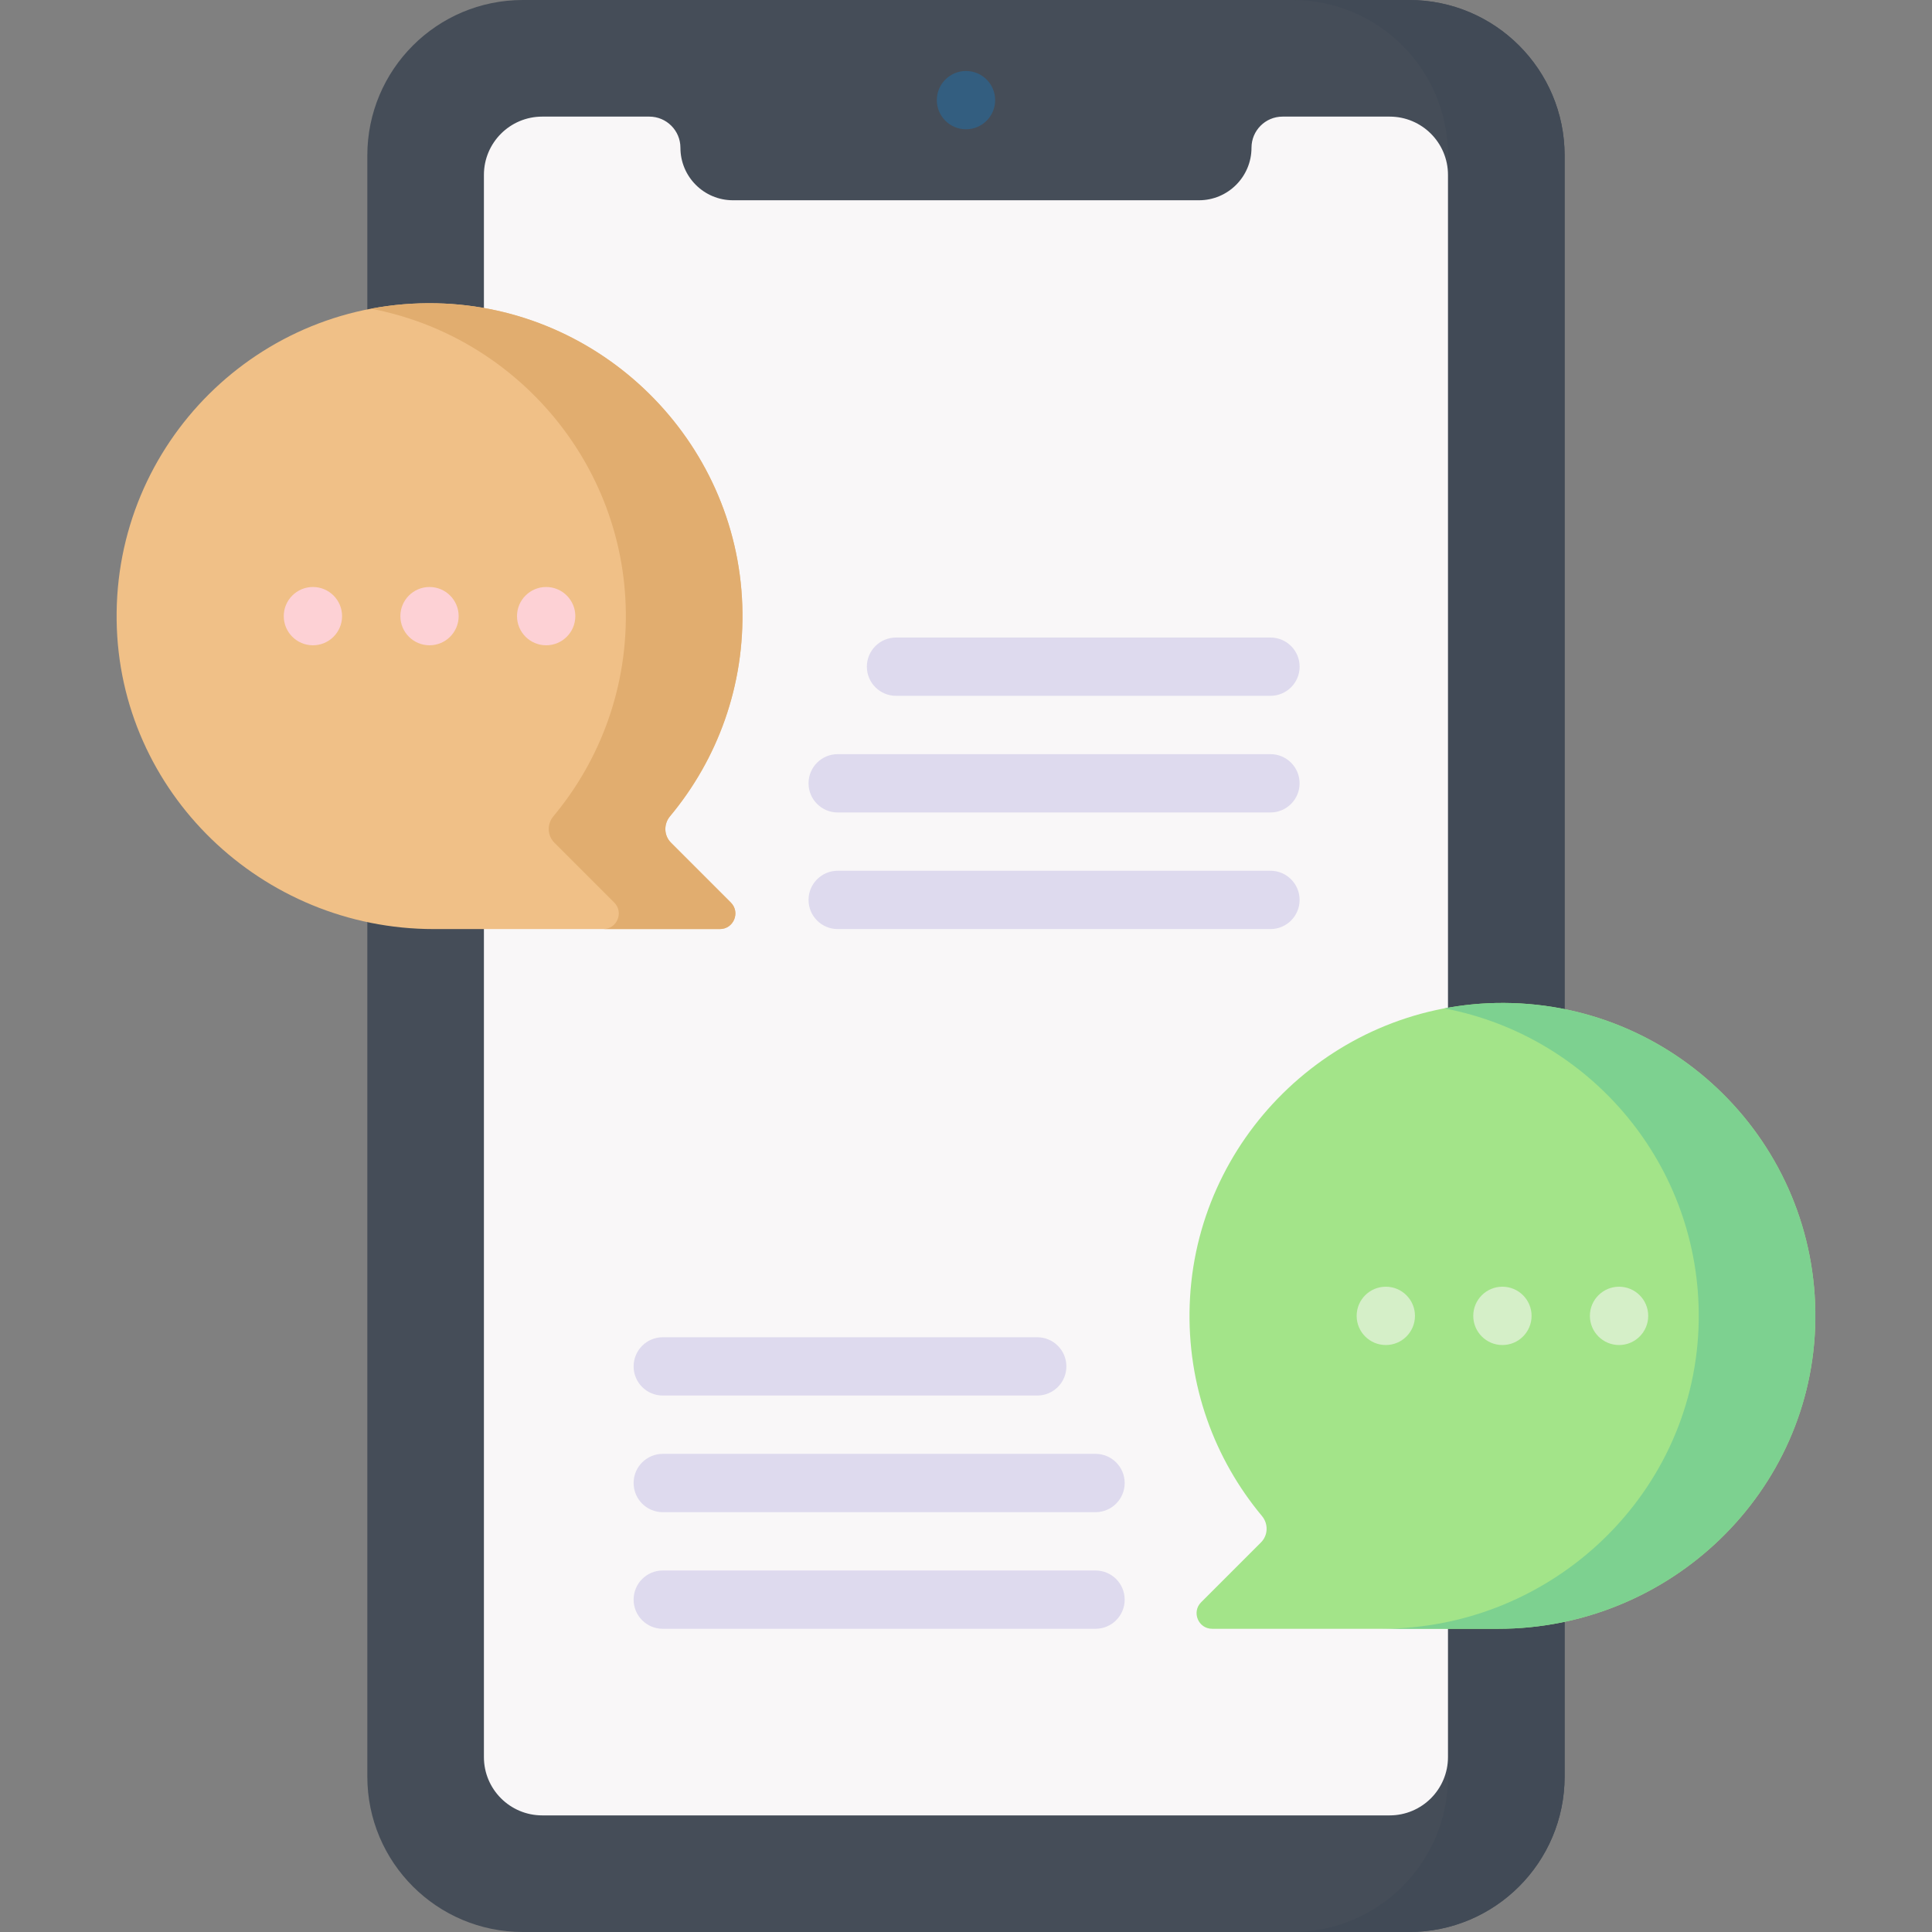 <svg width="70" height="70" viewBox="0 0 70 70" fill="none" xmlns="http://www.w3.org/2000/svg">
<rect x="0" y="0" width="70" height="70" fill="#808080" stroke="none"/>
<g clip-path="url(#clip0)">
<path d="M51.055 70H18.942C15.831 70 13.309 67.478 13.309 64.366V5.634C13.309 2.522 15.831 0 18.942 0H51.055C54.166 0 56.689 2.522 56.689 5.634V64.366C56.689 67.478 54.167 70 51.055 70Z" fill="#454D58"/>
<path d="M51.055 0H46.83C49.941 0 52.464 2.522 52.464 5.634V64.366C52.464 67.478 49.941 70 46.83 70H51.055C54.167 70 56.689 67.478 56.689 64.366V5.634C56.689 2.522 54.167 0 51.055 0V0Z" fill="#414A56"/>
<path d="M45.344 5.352C45.344 6.404 44.491 7.256 43.44 7.256H26.557C25.505 7.256 24.653 6.404 24.653 5.352C24.653 4.73 24.148 4.225 23.526 4.225H19.646C18.479 4.225 17.533 5.171 17.533 6.338V63.662C17.533 64.829 18.479 65.775 19.646 65.775H50.35C51.517 65.775 52.463 64.829 52.463 63.662V6.338C52.463 5.171 51.517 4.225 50.35 4.225H46.47C45.848 4.225 45.344 4.73 45.344 5.352Z" fill="#F9F7F8"/>
<path d="M35 4.684C35.583 4.684 36.056 4.211 36.056 3.628C36.056 3.045 35.583 2.572 35 2.572C34.416 2.572 33.943 3.045 33.943 3.628C33.943 4.211 34.416 4.684 35 4.684Z" fill="#335E80"/>
<path d="M24.275 29.576C25.992 27.517 26.994 24.84 26.894 21.926C26.689 15.948 21.792 11.117 15.812 10.989C9.384 10.851 4.14 16.063 4.226 22.479C4.309 28.705 9.489 33.662 15.715 33.662H26.08C26.582 33.662 26.833 33.055 26.478 32.7L24.311 30.533C24.051 30.273 24.039 29.859 24.275 29.576Z" fill="#F0C087"/>
<path d="M24.312 30.533C24.052 30.273 24.04 29.859 24.275 29.576C25.993 27.517 26.995 24.84 26.895 21.926C26.69 15.947 21.793 11.117 15.812 10.989C15 10.971 14.206 11.04 13.44 11.185C18.548 12.152 22.486 16.579 22.669 21.926C22.769 24.84 21.767 27.517 20.05 29.576C19.814 29.859 19.826 30.273 20.087 30.533L22.254 32.7C22.609 33.055 22.357 33.662 21.855 33.662H26.081C26.583 33.662 26.834 33.055 26.479 32.7L24.312 30.533Z" fill="#E1AD6F"/>
<path d="M15.562 23.38C16.145 23.38 16.618 22.907 16.618 22.324C16.618 21.741 16.145 21.268 15.562 21.268C14.979 21.268 14.506 21.741 14.506 22.324C14.506 22.907 14.979 23.38 15.562 23.38Z" fill="#FDD1D5"/>
<path d="M19.789 23.38C20.372 23.38 20.845 22.907 20.845 22.324C20.845 21.741 20.372 21.268 19.789 21.268C19.205 21.268 18.732 21.741 18.732 22.324C18.732 22.907 19.205 23.38 19.789 23.38Z" fill="#FDD1D5"/>
<path d="M11.338 23.38C11.921 23.38 12.394 22.907 12.394 22.324C12.394 21.741 11.921 21.268 11.338 21.268C10.754 21.268 10.281 21.741 10.281 22.324C10.281 22.907 10.754 23.38 11.338 23.38Z" fill="#FDD1D5"/>
<path d="M46.031 33.662H30.351C29.768 33.662 29.295 33.189 29.295 32.606C29.295 32.022 29.768 31.549 30.351 31.549H46.031C46.614 31.549 47.087 32.022 47.087 32.606C47.087 33.189 46.614 33.662 46.031 33.662Z" fill="#DEDAEE"/>
<path d="M46.031 29.437H30.351C29.768 29.437 29.295 28.964 29.295 28.38C29.295 27.797 29.768 27.324 30.351 27.324H46.031C46.614 27.324 47.087 27.797 47.087 28.38C47.087 28.964 46.614 29.437 46.031 29.437Z" fill="#DEDAEE"/>
<path d="M46.032 25.211H32.465C31.881 25.211 31.408 24.738 31.408 24.155C31.408 23.572 31.881 23.099 32.465 23.099H46.032C46.615 23.099 47.088 23.572 47.088 24.155C47.088 24.738 46.615 25.211 46.032 25.211Z" fill="#DEDAEE"/>
<path d="M39.693 59.014H24.013C23.43 59.014 22.957 58.541 22.957 57.958C22.957 57.374 23.43 56.902 24.013 56.902H39.693C40.277 56.902 40.749 57.374 40.749 57.958C40.749 58.541 40.277 59.014 39.693 59.014Z" fill="#DEDAEE"/>
<path d="M39.693 54.789H24.013C23.43 54.789 22.957 54.316 22.957 53.733C22.957 53.149 23.43 52.676 24.013 52.676H39.693C40.277 52.676 40.749 53.149 40.749 53.733C40.749 54.316 40.277 54.789 39.693 54.789Z" fill="#DEDAEE"/>
<path d="M37.581 50.563H24.013C23.43 50.563 22.957 50.091 22.957 49.507C22.957 48.924 23.43 48.451 24.013 48.451H37.581C38.164 48.451 38.637 48.924 38.637 49.507C38.637 50.091 38.164 50.563 37.581 50.563Z" fill="#DEDAEE"/>
<path d="M45.724 54.929C44.006 52.869 43.004 50.192 43.105 47.278C43.31 41.3 48.207 36.469 54.187 36.341C60.614 36.203 65.859 41.415 65.773 47.831C65.689 54.057 60.51 59.014 54.283 59.014H43.919C43.417 59.014 43.165 58.407 43.52 58.052L45.687 55.885C45.947 55.625 45.959 55.212 45.724 54.929Z" fill="#A3E489"/>
<path d="M54.188 36.341C53.556 36.354 52.938 36.423 52.335 36.537C57.63 37.541 61.623 42.227 61.548 47.831C61.465 54.057 56.285 59.014 50.059 59.014H54.284C60.511 59.014 65.69 54.057 65.773 47.831C65.859 41.415 60.615 36.203 54.188 36.341Z" fill="#7DD190"/>
<path d="M54.435 48.733C55.019 48.733 55.492 48.26 55.492 47.676C55.492 47.093 55.019 46.62 54.435 46.62C53.852 46.62 53.379 47.093 53.379 47.676C53.379 48.26 53.852 48.733 54.435 48.733Z" fill="#D5EFC8"/>
<path d="M50.211 48.733C50.794 48.733 51.267 48.26 51.267 47.676C51.267 47.093 50.794 46.62 50.211 46.62C49.627 46.62 49.154 47.093 49.154 47.676C49.154 48.26 49.627 48.733 50.211 48.733Z" fill="#D5EFC8"/>
<path d="M58.662 48.733C59.245 48.733 59.718 48.26 59.718 47.676C59.718 47.093 59.245 46.62 58.662 46.62C58.078 46.62 57.605 47.093 57.605 47.676C57.605 48.26 58.078 48.733 58.662 48.733Z" fill="#D5EFC8"/>
</g>
<defs>
<clipPath id="clip0">
<rect width="70" height="70" fill="white"/>
</clipPath>
</defs>
</svg>
